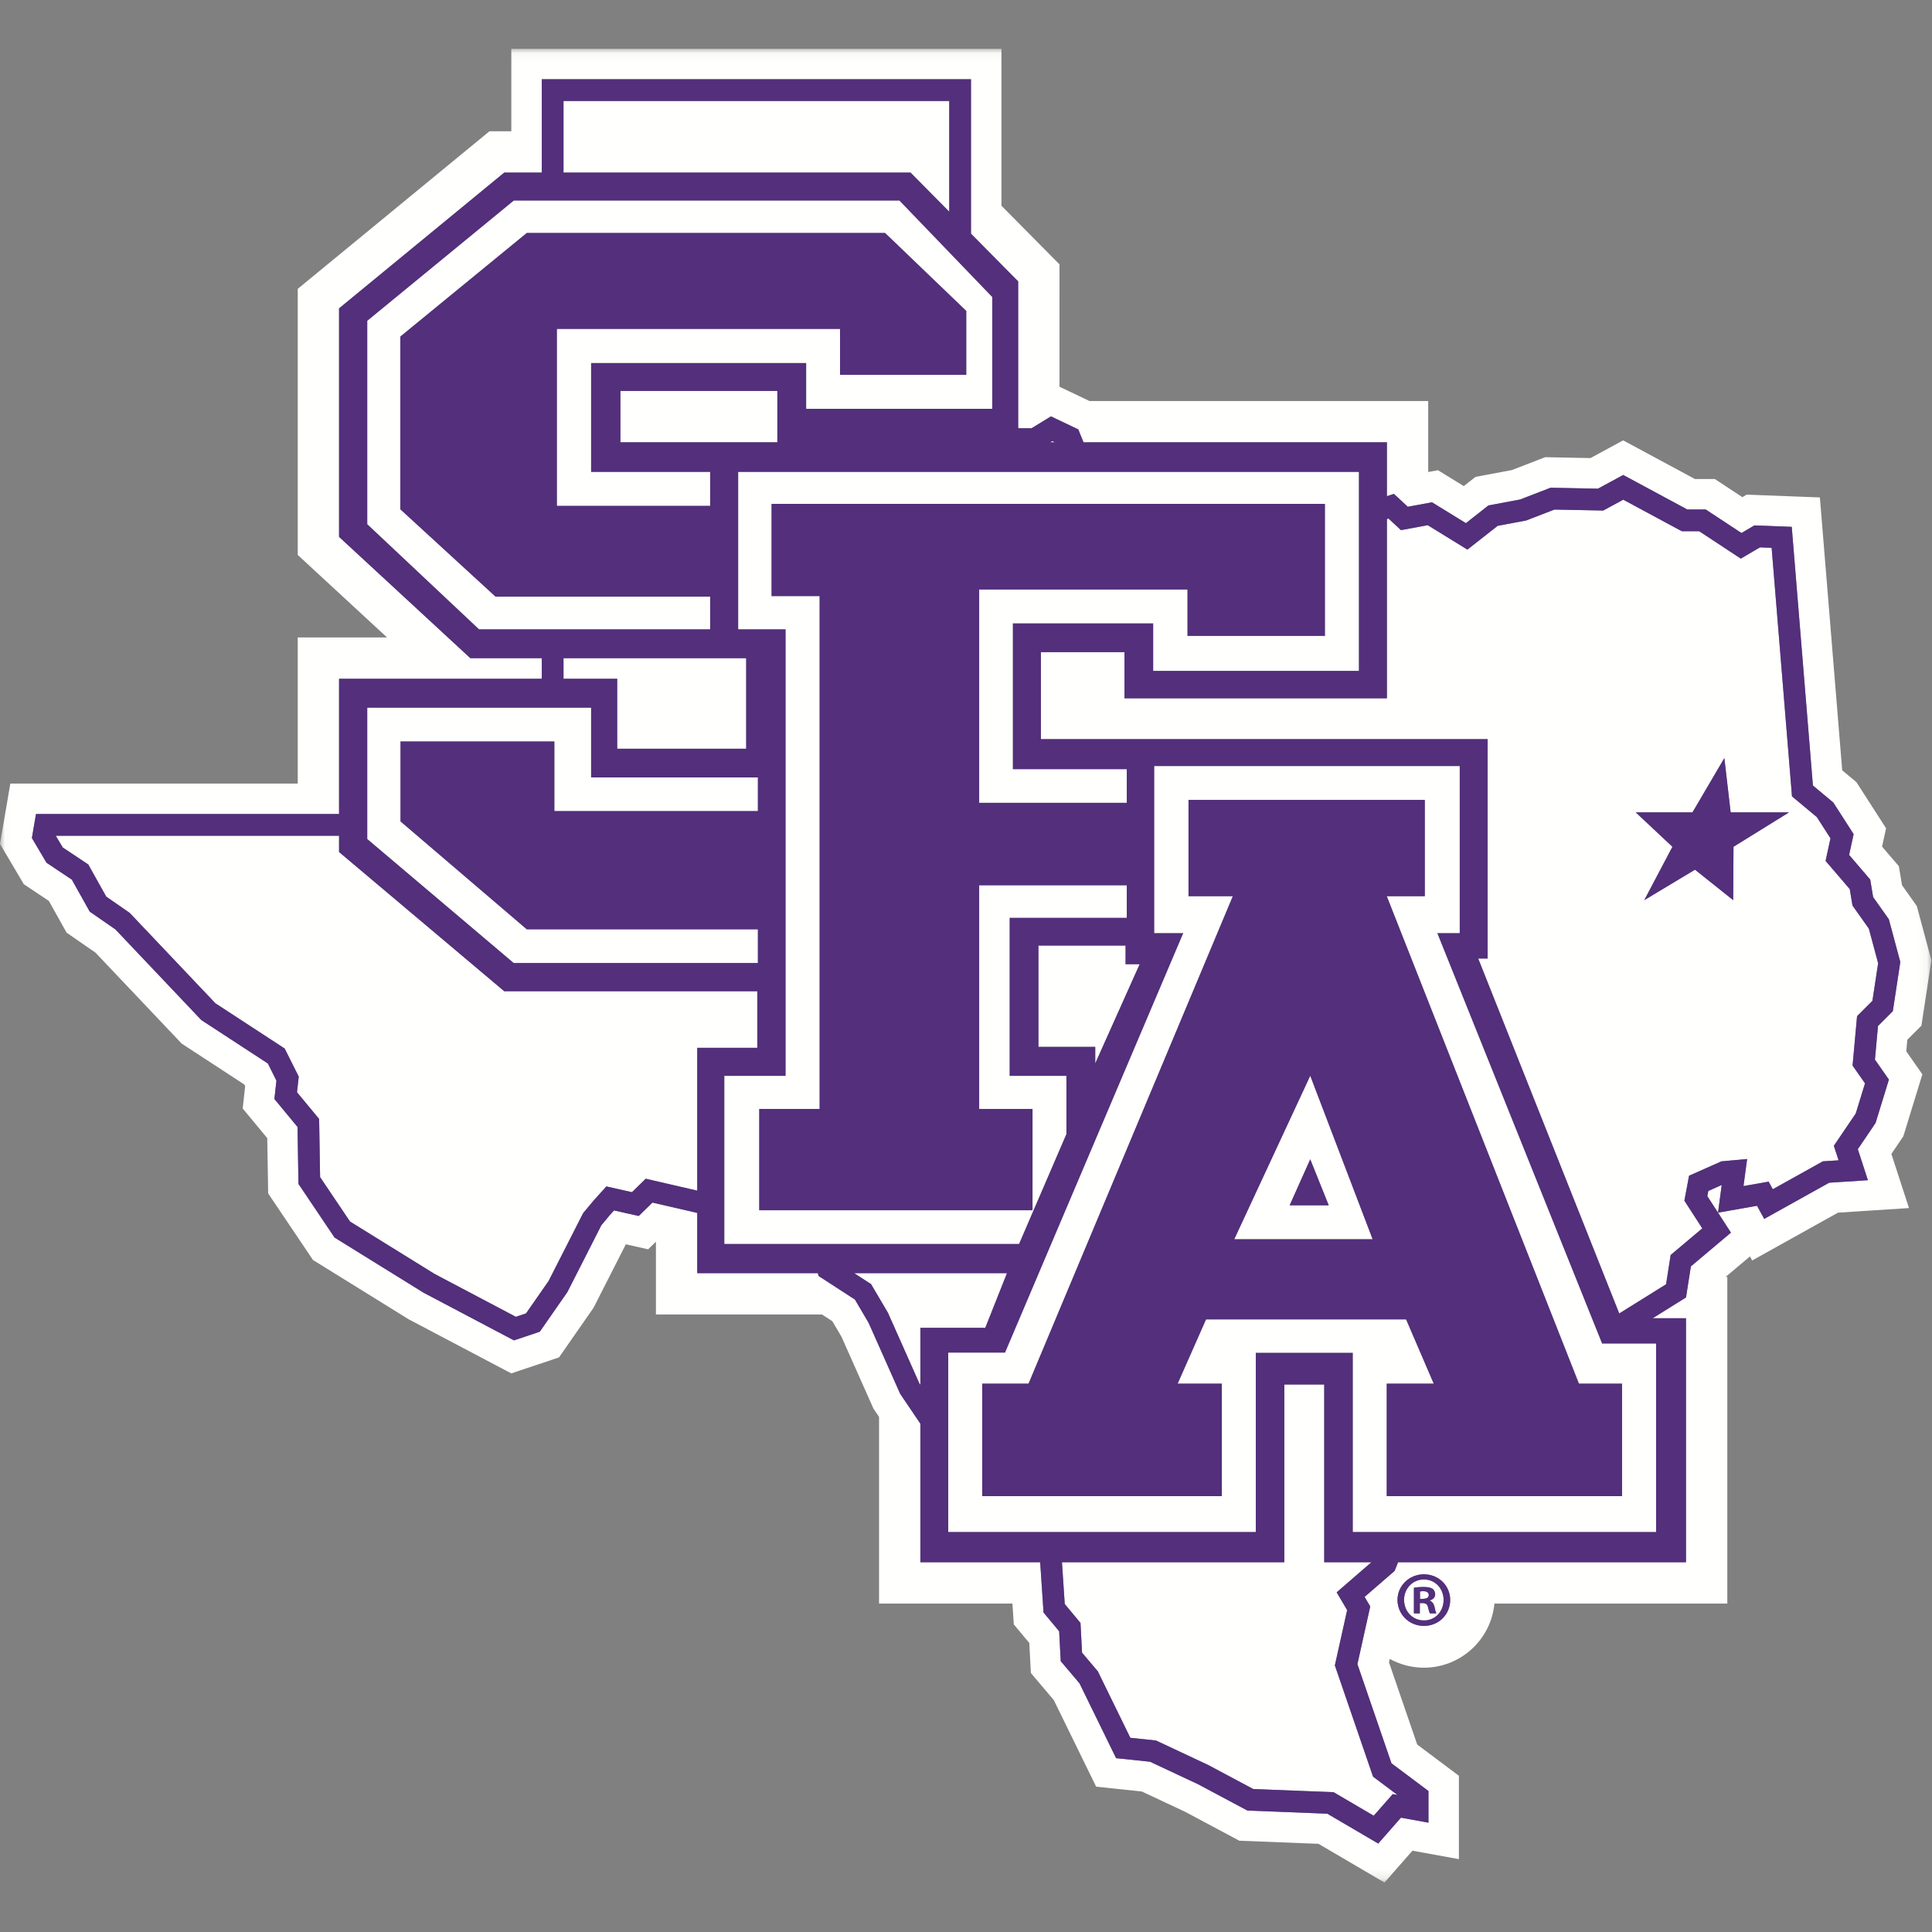 <?xml version="1.0" encoding="UTF-8"?>
<svg width="200px" height="200px" viewBox="0 0 200 200" version="1.1" xmlns="http://www.w3.org/2000/svg" xmlns:xlink="http://www.w3.org/1999/xlink">
    <rect x="0" y="0" width="200" height="200" fill="#808080" stroke="none"/>
    <!-- Generator: Sketch 63.1 (92452) - https://sketch.com -->
    <title>stephen-f-austin</title>
    <desc>Created with Sketch.</desc>
    <defs>
        <polygon id="path-1" points="0.024 0.051 199.935 0.051 199.935 189.854 0.024 189.854"></polygon>
    </defs>
    <g id="stephen-f-austin" stroke="none" stroke-width="1" fill="none" fill-rule="evenodd">
        <g id="stephen-f-austin_BGD" transform="translate(0, 0)">
            <g id="stephen-f-austin" transform="translate(0, 5)">
                <g id="Group-3">
                    <mask id="mask-2" fill="white">
                        <use xlink:href="#path-1"></use>
                    </mask>
                    <g id="Clip-2"></g>
                    <path d="M195.945,99.676 C195.945,99.676 194.794,100.828 194.409,101.211 C194.355,101.806 194.148,104.092 194.092,104.692 C194.416,105.154 195.539,106.758 195.539,106.758 L194.157,111.253 C194.157,111.253 192.764,113.306 192.321,113.963 C192.526,114.598 193.364,117.174 193.364,117.174 C193.364,117.174 189.776,117.407 189.355,117.434 C188.945,117.664 182.63,121.182 182.63,121.182 C182.63,121.182 181.976,119.985 181.887,119.822 C180.967,119.983 177.849,120.534 177.849,120.534 C177.849,120.534 178.143,118.335 178.232,117.67 C177.685,117.912 177.296,118.086 176.845,118.286 C176.798,118.539 176.784,118.608 176.743,118.828 C177.128,119.42 179.187,122.602 179.187,122.602 C179.187,122.602 175.575,125.643 175.039,126.095 C174.941,126.72 174.536,129.312 174.536,129.312 C174.536,129.312 173.08,130.22 171.084,131.464 L174.533,131.464 L174.533,156.722 L144.727,156.722 C144.508,157.277 144.373,157.617 144.373,157.617 C144.373,157.617 142.179,159.517 141.263,160.31 C141.438,160.605 141.847,161.298 141.847,161.298 C141.847,161.298 140.643,166.719 140.519,167.273 C140.708,167.823 143.838,176.936 144.043,177.534 C144.516,177.89 147.874,180.405 147.874,180.405 L147.874,183.683 C147.874,183.683 145.655,183.279 145.026,183.166 C144.48,183.785 142.673,185.843 142.673,185.843 C142.673,185.843 137.84,183.01 137.402,182.753 C136.876,182.733 129.137,182.429 129.137,182.429 C129.137,182.429 124.11,179.748 124.059,179.721 C124.009,179.698 119.376,177.524 119.056,177.375 C118.725,177.34 115.538,177.005 115.538,177.005 C115.538,177.005 111.868,169.501 111.751,169.258 C111.587,169.066 109.807,166.964 109.807,166.964 C109.807,166.964 109.677,164.448 109.645,163.87 C109.296,163.453 108.026,161.927 108.026,161.927 C108.026,161.927 107.694,156.93 107.683,156.772 C107.681,156.765 107.678,156.746 107.672,156.722 L95.277,156.722 L95.277,142.38 L93.184,139.283 C93.184,139.283 89.971,132.052 89.919,131.938 C89.862,131.84 88.719,129.901 88.5,129.528 C88.108,129.274 84.736,127.087 84.736,127.087 C84.736,127.087 84.71,126.981 84.664,126.796 L72.179,126.796 L72.179,120.562 C70.504,120.176 68.153,119.633 67.54,119.491 C67.119,119.902 66.118,120.879 66.118,120.879 C66.118,120.879 64.289,120.467 63.561,120.302 C63.353,120.534 63.15,120.758 63.15,120.759 C63.149,120.759 62.391,121.668 62.255,121.832 C62.144,122.051 58.736,128.753 58.736,128.753 L55.879,132.858 L53.204,133.755 L43.858,128.826 L34.636,123.113 L30.897,117.557 C30.897,117.557 30.812,112.351 30.8,111.662 C30.399,111.178 28.405,108.767 28.405,108.767 C28.405,108.767 28.568,107.302 28.616,106.866 C28.419,106.473 27.912,105.457 27.729,105.091 C27.255,104.783 20.843,100.597 20.843,100.597 C20.843,100.597 12.104,91.378 11.946,91.211 C11.769,91.089 9.289,89.372 9.289,89.372 C9.289,89.372 7.668,86.47 7.439,86.062 C7.061,85.81 4.815,84.311 4.815,84.311 L3.302,81.753 L3.726,79.269 C3.726,79.269 20.521,79.269 35.1,79.269 L35.1,65.266 L56.084,65.266 C56.084,64.572 56.084,63.86 56.084,63.132 L48.689,63.132 L35.1,50.576 L35.1,26.923 L52.202,12.865 L56.084,12.865 C56.084,6.986 56.084,3.203 56.084,3.203 L100.516,3.203 C100.516,3.203 100.516,11.13 100.516,19.191 L105.4,24.127 L105.4,39.22 L105.4,39.294 C105.421,39.306 105.445,39.321 105.464,39.332 C105.82,39.332 106.43,39.332 106.789,39.332 C107.176,39.095 108.796,38.104 108.796,38.104 L111.628,39.453 C111.628,39.453 111.851,40.05 112.17,40.79 L112.903,40.789 L143.572,40.789 L143.572,46.363 L144.296,46.126 C144.296,46.126 145.331,47.088 145.734,47.462 C146.425,47.334 148.24,46.998 148.24,46.998 C148.24,46.998 150.84,48.598 151.749,49.156 C152.488,48.575 154.082,47.323 154.082,47.323 C154.082,47.323 157.185,46.742 157.377,46.705 C157.558,46.636 160.513,45.491 160.513,45.491 C160.513,45.491 164.893,45.577 165.417,45.587 C165.831,45.364 168.034,44.17 168.034,44.17 C168.034,44.17 174.206,47.492 174.666,47.741 C175.073,47.741 176.576,47.741 176.576,47.741 C176.576,47.741 179.422,49.616 180.275,50.178 C180.763,49.89 181.615,49.389 181.615,49.389 L185.481,49.538 C185.481,49.538 187.597,75.41 187.672,76.316 C188.19,76.749 189.785,78.078 189.785,78.078 L191.887,81.349 C191.887,81.349 191.556,82.877 191.419,83.503 C191.939,84.109 193.604,86.052 193.604,86.052 C193.604,86.052 193.843,87.491 193.905,87.864 C194.152,88.213 195.532,90.16 195.532,90.16 L196.719,94.585 L195.945,99.676 Z M147.403,163.314 C146.325,163.314 145.403,162.719 144.956,161.837 C144.773,161.475 144.667,161.065 144.667,160.626 C144.667,159.153 145.882,157.971 147.403,157.971 C148.942,157.971 150.123,159.153 150.123,160.626 C150.123,160.753 150.112,160.877 150.096,160.999 C149.919,162.322 148.812,163.314 147.403,163.314 Z M199.003,106.214 C199.003,106.214 197.684,104.327 197.336,103.831 C197.377,103.383 197.444,102.648 197.445,102.633 C197.825,102.253 198.906,101.173 198.906,101.173 L199.935,94.407 L198.43,88.8 C198.43,88.8 197.145,86.983 196.895,86.631 C196.83,86.241 196.567,84.665 196.567,84.665 C196.567,84.665 195.315,83.204 194.832,82.642 C194.957,82.062 195.245,80.742 195.245,80.742 L192.174,75.966 C192.174,75.966 191.159,75.121 190.704,74.742 C190.629,73.809 188.394,46.494 188.394,46.494 L180.813,46.205 C180.813,46.205 180.418,46.438 180.37,46.466 C179.581,45.947 177.52,44.59 177.52,44.59 C177.52,44.59 175.887,44.59 175.461,44.59 C174.984,44.333 168.029,40.587 168.029,40.587 C168.029,40.587 165.096,42.177 164.647,42.42 C164.112,42.409 159.955,42.328 159.955,42.328 C159.955,42.328 156.697,43.589 156.51,43.661 C156.311,43.698 152.743,44.367 152.743,44.367 C152.743,44.367 152.001,44.951 151.529,45.321 C150.717,44.821 148.857,43.677 148.857,43.677 C148.857,43.677 148.086,43.82 147.849,43.864 C147.849,42.009 147.849,36.513 147.849,36.513 C147.849,36.513 113.303,36.513 112.786,36.513 C112.426,36.342 110.384,35.37 109.677,35.034 C109.677,33.474 109.678,22.368 109.678,22.368 C109.678,22.368 104.263,16.897 103.668,16.295 C103.668,15.402 103.668,0.051 103.668,0.051 L52.932,0.051 C52.932,0.051 52.932,6.86 52.932,8.588 C52.057,8.588 50.67,8.588 50.67,8.588 L30.823,24.902 L30.823,52.447 C30.823,52.447 37.266,58.4 40.068,60.989 C36.898,60.989 30.823,60.989 30.823,60.989 C30.823,60.989 30.823,74.145 30.823,76.116 C28.686,76.116 1.069,76.116 1.069,76.116 L0,82.361 L2.467,86.535 C2.467,86.535 4.673,88.006 5.058,88.263 C5.291,88.68 6.894,91.548 6.894,91.548 C6.894,91.548 9.7,93.49 9.884,93.617 C10.047,93.789 18.81,103.034 18.81,103.034 C18.81,103.034 24.807,106.949 25.291,107.266 C25.332,107.348 25.337,107.358 25.379,107.443 C25.326,107.924 25.123,109.747 25.123,109.747 C25.123,109.747 27.252,112.319 27.667,112.82 C27.679,113.522 27.761,118.543 27.761,118.543 L32.4,125.434 L42.29,131.563 L52.926,137.172 L57.87,135.517 L61.447,130.374 C61.447,130.374 64.467,124.435 64.785,123.809 C65.508,123.972 67.095,124.328 67.095,124.328 C67.095,124.328 67.766,123.673 67.902,123.54 C67.902,125.623 67.902,131.073 67.902,131.073 C67.902,131.073 84.434,131.073 85.09,131.073 C85.311,131.216 85.921,131.612 86.161,131.768 C86.294,131.991 87.051,133.276 87.112,133.381 C87.165,133.5 90.417,140.815 90.417,140.815 C90.417,140.815 90.791,141.368 91,141.678 C91,142.359 91,160.999 91,160.999 C91,160.999 102.969,160.999 104.805,160.999 C104.861,161.836 104.949,163.158 104.949,163.158 C104.949,163.158 106.199,164.659 106.553,165.083 C106.584,165.673 106.716,168.188 106.716,168.188 C106.716,168.188 108.921,170.794 109.091,170.995 C109.213,171.246 113.473,179.957 113.473,179.957 C113.473,179.957 117.846,180.417 118.2,180.454 C118.526,180.607 122.675,182.553 122.676,182.553 C122.676,182.555 128.059,185.425 128.059,185.425 L128.292,185.55 C128.292,185.55 135.95,185.85 136.489,185.871 C136.949,186.141 143.321,189.879 143.321,189.879 C143.321,189.879 145.608,187.278 146.217,186.585 C147.13,186.751 151.026,187.457 151.026,187.457 L151.026,178.83 C151.026,178.83 147.202,175.964 146.709,175.594 C146.53,175.073 143.98,167.647 143.788,167.089 C143.802,167.026 143.831,166.898 143.868,166.73 C144.917,167.307 146.12,167.638 147.402,167.638 C151.218,167.638 154.351,164.723 154.702,160.999 C164.623,160.999 178.81,160.999 178.81,160.999 L178.81,127.187 C178.81,127.187 178.68,127.187 178.635,127.187 C178.657,127.168 180.127,125.931 181.156,125.064 C181.266,125.267 181.384,125.484 181.384,125.484 C181.384,125.484 189.838,120.773 190.268,120.533 C190.745,120.502 197.619,120.058 197.619,120.058 C197.619,120.058 196.069,115.3 195.794,114.455 C196.183,113.881 197.031,112.63 197.031,112.63 L199.003,106.214 L199.003,106.214 Z" id="Fill-1" fill="#FFFFFE" mask="url(#mask-2)"></path>
                </g>
                <path d="M148.035,162.019 C147.954,161.922 147.906,161.679 147.824,161.371 C147.792,161.175 147.702,161.058 147.547,160.999 C147.472,160.97 147.385,160.95 147.274,160.95 L146.982,160.95 L146.982,162.019 L146.367,162.019 L146.367,159.364 C146.61,159.315 146.95,159.283 147.387,159.283 C147.889,159.283 148.116,159.364 148.311,159.477 C148.456,159.59 148.569,159.801 148.569,160.06 C148.569,160.351 148.343,160.578 148.019,160.675 L148.019,160.707 C148.171,160.764 148.281,160.861 148.364,160.999 C148.423,161.095 148.471,161.209 148.504,161.355 C148.585,161.76 148.634,161.922 148.699,162.019 L148.035,162.019 Z M147.403,158.505 C146.221,158.505 145.347,159.461 145.347,160.626 C145.347,160.754 145.362,160.878 145.382,160.999 C145.545,161.999 146.351,162.748 147.419,162.748 C148.464,162.748 149.255,161.993 149.411,160.999 C149.429,160.883 149.443,160.765 149.443,160.643 C149.443,159.461 148.585,158.505 147.403,158.505 L147.403,158.505 Z" id="Fill-4" fill="#FFFFFE"></path>
                <path d="M147.338,159.72 C147.177,159.72 147.063,159.736 146.998,159.752 L146.998,160.513 L147.29,160.513 C147.63,160.513 147.906,160.4 147.906,160.125 C147.906,159.881 147.727,159.72 147.338,159.72" id="Fill-5" fill="#FFFFFE"></path>
                <path d="M104.244,126.796 L88.422,126.796 C89.301,127.367 90.168,127.929 90.168,127.929 L91.923,130.906 C91.923,130.906 95.081,138.01 95.16,138.187 C95.17,138.202 95.211,138.264 95.277,138.36 L95.277,132.455 L101.997,132.455 L104.244,126.796" id="Fill-6" fill="#FFFFFE"></path>
                <path d="M78.395,97.613 L52.202,97.613 L35.1,83.2 L35.1,81.519 C21.549,81.519 6.893,81.519 5.776,81.519 C6.064,82.005 6.348,82.485 6.49,82.724 C6.85,82.966 9.138,84.491 9.138,84.491 C9.138,84.491 10.777,87.425 10.998,87.819 C11.357,88.068 13.419,89.495 13.419,89.495 C13.419,89.495 22.116,98.67 22.294,98.858 C22.509,98.997 29.468,103.542 29.468,103.542 L30.925,106.453 C30.925,106.453 30.802,107.563 30.746,108.068 C31.206,108.624 33.036,110.837 33.036,110.837 C33.036,110.837 33.126,116.26 33.136,116.855 C33.453,117.328 35.997,121.106 36.232,121.453 C36.623,121.697 44.913,126.832 44.977,126.871 C45.041,126.906 52.632,130.911 53.402,131.317 C53.791,131.185 54.132,131.071 54.457,130.962 C54.81,130.457 56.722,127.707 56.8,127.594 C56.869,127.46 60.365,120.587 60.365,120.587 L60.445,120.489 C60.445,120.489 61.421,119.318 61.45,119.285 L62.77,117.818 C62.77,117.818 64.712,118.257 65.42,118.415 C65.84,118.007 66.848,117.023 66.848,117.023 C66.848,117.023 70.327,117.826 72.179,118.254 L72.179,103.471 L78.395,103.471 L78.395,97.613" id="Fill-7" fill="#FFFFFE"></path>
                <path d="M77.246,72.509 L77.246,63.132 L58.334,63.132 C58.334,63.857 58.334,64.569 58.334,65.266 L63.891,65.266 L63.891,72.509 L77.246,72.509" id="Fill-8" fill="#FFFFFE"></path>
                <polygon id="Fill-9" fill="#FFFFFE" points="64.224 40.789 80.472 40.789 80.472 35.467 64.224 35.467"></polygon>
                <polyline id="Fill-10" fill="#FFFFFE" points="117.981 94.811 116.519 94.811 116.519 92.885 107.496 92.885 107.496 103.374 113.379 103.374 113.379 105.087 117.981 94.811"></polyline>
                <path d="M179.451,82.658 L179.421,88.184 L175.465,85.03 L170.214,88.184 L173.13,82.658 L169.329,79.096 L175.205,79.096 L178.504,73.477 L179.157,79.096 L185.201,79.096 L179.451,82.658 Z M191.771,88.743 C191.771,88.743 191.557,87.46 191.487,87.039 C191.147,86.643 188.984,84.119 188.984,84.119 C188.984,84.119 189.366,82.361 189.492,81.782 C189.145,81.243 188.221,79.806 188.079,79.585 C187.843,79.389 185.507,77.44 185.507,77.44 C185.507,77.44 183.551,53.55 183.4,51.709 C182.823,51.688 182.462,51.673 182.188,51.663 C181.798,51.892 180.208,52.827 180.208,52.827 C180.208,52.827 176.388,50.311 175.9,49.991 C175.45,49.991 174.099,49.991 174.099,49.991 C174.099,49.991 168.935,47.21 168.037,46.727 C167.4,47.072 165.967,47.849 165.967,47.849 C165.967,47.849 161.317,47.757 160.913,47.749 C160.553,47.888 157.995,48.878 157.995,48.878 C157.995,48.878 155.49,49.348 155.039,49.433 C154.672,49.721 151.905,51.895 151.905,51.895 C151.905,51.895 148.4,49.738 147.798,49.367 C147.199,49.478 145.031,49.88 145.031,49.88 C145.031,49.88 144.14,49.051 143.736,48.677 C143.676,48.697 143.626,48.713 143.572,48.731 L143.572,67.287 L116.406,67.287 L116.406,62.509 L107.753,62.509 L107.753,71.519 L153.998,71.519 L153.998,94.225 L153.021,94.225 L167.593,130.899 L167.622,130.971 C170.077,129.44 172.159,128.143 172.472,127.948 C172.584,127.235 172.946,124.917 172.946,124.917 C172.946,124.917 175.26,122.967 176.22,122.16 C175.615,121.226 174.367,119.294 174.367,119.294 L174.851,116.711 L178.198,115.224 L180.86,114.98 C180.86,114.98 180.58,117.082 180.486,117.783 C181.381,117.626 183.089,117.324 183.089,117.324 C183.089,117.324 183.512,118.101 183.518,118.111 C184.896,117.344 188.704,115.221 188.704,115.221 C188.704,115.221 189.643,115.16 190.33,115.116 C190.174,114.64 189.84,113.613 189.84,113.613 C189.84,113.613 191.934,110.523 192.105,110.27 C192.183,110.016 192.838,107.891 193.066,107.149 C192.693,106.614 191.778,105.308 191.778,105.308 L192.242,100.196 C192.242,100.196 193.47,98.97 193.832,98.608 C193.92,98.026 194.366,95.096 194.425,94.714 C194.32,94.33 193.552,91.463 193.464,91.132 C193.262,90.849 191.771,88.743 191.771,88.743 L191.771,88.743 Z" id="Fill-11" fill="#FFFFFE"></path>
                <path d="M94.256,12.865 L98.267,16.917 C98.267,11.169 98.267,6.257 98.267,5.453 C96.193,5.453 60.407,5.453 58.334,5.453 C58.334,5.849 58.334,8.611 58.334,12.865 L94.256,12.865" id="Fill-12" fill="#FFFFFE"></path>
                <path d="M108.93,40.661 C108.865,40.7 108.792,40.745 108.715,40.792 L109.206,40.792 C109.114,40.748 109.022,40.704 108.93,40.661" id="Fill-13" fill="#FFFFFE"></path>
                <path d="M137.083,156.722 L137.083,138.321 L132.951,138.321 L132.951,156.722 L109.934,156.722 C109.994,157.62 110.187,160.521 110.221,161.047 C110.565,161.46 111.852,163.005 111.852,163.005 C111.852,163.005 111.984,165.506 112.015,166.088 C112.38,166.52 113.648,168.018 113.648,168.018 C113.648,168.018 116.545,173.945 117.012,174.898 C117.802,174.981 119.668,175.177 119.668,175.177 L125.067,177.709 C125.067,177.709 129.328,179.981 129.74,180.202 C130.225,180.22 138.053,180.527 138.053,180.527 C138.053,180.527 141.105,182.316 142.209,182.964 C142.837,182.247 144.176,180.726 144.176,180.726 C144.176,180.726 144.501,180.783 144.667,180.814 C143.601,180.015 142.139,178.92 142.139,178.92 L138.185,167.404 C138.185,167.404 139.293,162.421 139.457,161.677 C139.217,161.27 138.371,159.837 138.371,159.837 C138.371,159.837 140.848,157.693 141.971,156.722 L137.083,156.722" id="Fill-14" fill="#FFFFFE"></path>
                <path d="M193.832,98.608 C193.47,98.97 192.242,100.196 192.242,100.196 L191.778,105.308 C191.778,105.308 192.693,106.614 193.066,107.149 C192.838,107.891 192.183,110.016 192.105,110.27 C191.934,110.523 189.84,113.613 189.84,113.613 C189.84,113.613 190.174,114.64 190.33,115.116 C189.643,115.16 188.704,115.221 188.704,115.221 C188.704,115.221 184.896,117.344 183.518,118.111 C183.512,118.101 183.089,117.324 183.089,117.324 C183.089,117.324 181.381,117.626 180.486,117.783 C180.58,117.082 180.86,114.98 180.86,114.98 L178.198,115.224 L174.851,116.711 L174.367,119.294 C174.367,119.294 175.615,121.226 176.22,122.16 C175.26,122.967 172.946,124.917 172.946,124.917 C172.946,124.917 172.584,127.235 172.472,127.948 C172.159,128.143 170.077,129.44 167.622,130.971 L167.593,130.899 L153.021,94.225 L153.998,94.225 L153.998,71.519 L107.753,71.519 L107.753,62.509 L116.406,62.509 L116.406,67.287 L143.572,67.287 L143.572,48.731 C143.626,48.713 143.676,48.697 143.736,48.677 C144.14,49.051 145.031,49.88 145.031,49.88 C145.031,49.88 147.199,49.478 147.798,49.367 C148.4,49.738 151.905,51.895 151.905,51.895 C151.905,51.895 154.672,49.721 155.039,49.433 C155.49,49.348 157.995,48.878 157.995,48.878 C157.995,48.878 160.553,47.888 160.913,47.749 C161.317,47.757 165.967,47.849 165.967,47.849 C165.967,47.849 167.4,47.072 168.037,46.727 C168.935,47.21 174.099,49.991 174.099,49.991 C174.099,49.991 175.45,49.991 175.9,49.991 C176.388,50.311 180.208,52.827 180.208,52.827 C180.208,52.827 181.798,51.892 182.188,51.663 C182.462,51.673 182.823,51.688 183.4,51.709 C183.551,53.55 185.507,77.44 185.507,77.44 C185.507,77.44 187.843,79.389 188.079,79.585 C188.221,79.806 189.145,81.243 189.492,81.782 C189.366,82.361 188.984,84.119 188.984,84.119 C188.984,84.119 191.147,86.643 191.487,87.039 C191.557,87.46 191.771,88.743 191.771,88.743 C191.771,88.743 193.262,90.849 193.464,91.132 C193.552,91.463 194.32,94.33 194.425,94.714 C194.366,95.096 193.92,98.026 193.832,98.608 Z M171.436,134.091 L171.436,153.583 L140.052,153.583 L140.052,135.03 L129.998,135.03 L129.998,153.583 L98.162,153.583 L98.162,135.03 L104.046,135.03 L122.5,91.589 L119.495,91.589 L119.495,74.312 L151.105,74.312 L151.105,91.589 L148.779,91.589 L165.844,134.091 L171.436,134.091 Z M138.371,159.837 C138.371,159.837 139.217,161.27 139.457,161.677 C139.293,162.421 138.185,167.404 138.185,167.404 L142.139,178.92 C142.139,178.92 143.601,180.015 144.667,180.814 C144.501,180.783 144.176,180.726 144.176,180.726 C144.176,180.726 142.837,182.247 142.209,182.964 C141.105,182.316 138.053,180.527 138.053,180.527 C138.053,180.527 130.225,180.22 129.74,180.202 C129.328,179.981 125.067,177.709 125.067,177.709 L119.668,175.177 C119.668,175.177 117.802,174.981 117.012,174.898 C116.545,173.945 113.648,168.018 113.648,168.018 C113.648,168.018 112.38,166.52 112.015,166.088 C111.984,165.506 111.852,163.005 111.852,163.005 C111.852,163.005 110.565,161.46 110.221,161.047 C110.187,160.521 109.994,157.62 109.934,156.722 L132.951,156.722 L132.951,138.321 L137.083,138.321 L137.083,156.722 L141.971,156.722 C140.848,157.693 138.371,159.837 138.371,159.837 Z M95.277,137.232 L95.277,138.36 C95.211,138.264 95.17,138.202 95.16,138.187 C95.081,138.01 91.923,130.906 91.923,130.906 L90.168,127.929 C90.168,127.929 89.301,127.367 88.422,126.796 L104.244,126.796 L101.997,132.455 L95.277,132.455 L95.277,137.232 Z M107.496,103.374 L107.496,92.885 L116.519,92.885 L116.519,94.811 L117.981,94.811 L113.379,105.087 L113.379,103.374 L107.496,103.374 Z M74.992,123.762 L74.992,106.381 L81.335,106.381 L81.335,60.134 L76.425,60.134 L76.425,43.866 L140.662,43.866 L140.662,64.447 L119.387,64.447 L119.387,59.522 L104.84,59.522 L104.84,74.638 L116.642,74.638 L116.642,78.098 L101.367,78.098 L101.367,56.035 L122.914,56.035 L122.914,60.834 L137.172,60.834 L137.172,47.161 L79.857,47.161 L79.857,56.725 L84.83,56.725 L84.83,109.797 L78.58,109.797 L78.58,120.293 L106.891,120.293 L106.891,109.797 L101.367,109.797 L101.367,86.661 L116.642,86.661 L116.642,90.003 L104.505,90.003 L104.505,106.381 L110.391,106.381 L110.391,112.382 L105.489,123.762 L74.992,123.762 Z M72.179,117.546 L72.179,118.254 C70.327,117.826 66.848,117.023 66.848,117.023 C66.848,117.023 65.84,118.007 65.42,118.415 C64.712,118.257 62.77,117.818 62.77,117.818 L61.45,119.285 C61.421,119.318 60.445,120.489 60.445,120.489 L60.365,120.587 C60.365,120.587 56.869,127.46 56.8,127.594 C56.722,127.707 54.81,130.457 54.457,130.962 C54.132,131.071 53.791,131.185 53.402,131.317 C52.632,130.911 45.041,126.906 44.977,126.871 C44.913,126.832 36.623,121.697 36.232,121.453 C35.997,121.106 33.453,117.328 33.136,116.855 C33.126,116.26 33.036,110.837 33.036,110.837 C33.036,110.837 31.206,108.624 30.746,108.068 C30.802,107.563 30.925,106.453 30.925,106.453 L29.468,103.542 C29.468,103.542 22.509,98.997 22.294,98.858 C22.116,98.67 13.419,89.495 13.419,89.495 C13.419,89.495 11.357,88.068 10.998,87.819 C10.777,87.425 9.138,84.491 9.138,84.491 C9.138,84.491 6.85,82.966 6.49,82.724 C6.348,82.485 6.064,82.005 5.776,81.519 C6.893,81.519 21.549,81.519 35.1,81.519 L35.1,83.2 L52.202,97.613 L78.395,97.613 L78.395,103.471 L72.179,103.471 L72.179,117.546 Z M38.029,68.272 L61.185,68.272 L61.185,75.481 L78.441,75.481 L78.441,78.945 L57.403,78.945 L57.403,71.743 L41.449,71.743 L41.449,80.036 L54.533,91.218 L78.441,91.218 L78.441,94.687 L53.187,94.687 L38.029,81.853 L38.029,68.272 Z M58.334,65.266 C58.334,64.569 58.334,63.857 58.334,63.132 L77.246,63.132 L77.246,72.509 L63.891,72.509 L63.891,65.266 L58.334,65.266 Z M64.224,40.789 L80.472,40.789 L80.472,35.467 L64.224,35.467 L64.224,40.789 Z M49.588,60.134 L38.029,49.264 L38.029,28.211 L53.187,15.772 L93.108,15.772 L102.717,25.761 L102.717,37.321 L83.462,37.321 L83.462,32.576 L61.185,32.576 L61.185,43.866 L73.511,43.866 L73.511,47.351 L57.662,47.351 L57.662,29.064 L86.959,29.064 L86.959,33.804 L100.043,33.804 L100.043,27.187 L91.623,19.102 L54.535,19.102 L41.44,29.828 L41.44,47.736 L51.29,56.772 L73.511,56.772 L73.511,60.134 L49.588,60.134 Z M58.334,5.453 C60.407,5.453 96.193,5.453 98.267,5.453 C98.267,6.257 98.267,11.169 98.267,16.917 L94.256,12.865 L58.334,12.865 C58.334,8.611 58.334,5.849 58.334,5.453 Z M108.93,40.661 C109.022,40.704 109.114,40.748 109.206,40.792 L108.715,40.792 C108.792,40.745 108.865,40.7 108.93,40.661 Z M193.905,87.864 C193.843,87.491 193.604,86.052 193.604,86.052 C193.604,86.052 191.939,84.109 191.419,83.503 C191.556,82.877 191.887,81.349 191.887,81.349 L189.785,78.078 C189.785,78.078 188.19,76.749 187.672,76.316 C187.597,75.41 185.481,49.538 185.481,49.538 L181.615,49.389 C181.615,49.389 180.763,49.89 180.275,50.178 C179.422,49.616 176.576,47.741 176.576,47.741 C176.576,47.741 175.073,47.741 174.666,47.741 C174.206,47.492 168.034,44.17 168.034,44.17 C168.034,44.17 165.831,45.364 165.417,45.587 C164.893,45.577 160.513,45.491 160.513,45.491 C160.513,45.491 157.558,46.636 157.377,46.705 C157.185,46.742 154.082,47.323 154.082,47.323 C154.082,47.323 152.488,48.575 151.749,49.156 C150.84,48.598 148.24,46.998 148.24,46.998 C148.24,46.998 146.425,47.334 145.734,47.462 C145.331,47.088 144.296,46.126 144.296,46.126 L143.572,46.363 L143.572,40.789 L112.903,40.789 L112.17,40.79 C111.851,40.05 111.628,39.453 111.628,39.453 L108.796,38.104 C108.796,38.104 107.176,39.095 106.789,39.332 C106.43,39.332 105.82,39.332 105.464,39.332 C105.445,39.321 105.421,39.306 105.4,39.294 L105.4,39.22 L105.4,24.127 L100.516,19.191 C100.516,11.13 100.516,3.203 100.516,3.203 L56.084,3.203 C56.084,3.203 56.084,6.986 56.084,12.865 L52.202,12.865 L35.1,26.923 L35.1,50.576 L48.689,63.132 L56.084,63.132 C56.084,63.86 56.084,64.572 56.084,65.266 L35.1,65.266 L35.1,79.269 C20.521,79.269 3.726,79.269 3.726,79.269 L3.302,81.753 L4.815,84.311 C4.815,84.311 7.061,85.81 7.439,86.062 C7.668,86.47 9.289,89.372 9.289,89.372 C9.289,89.372 11.769,91.089 11.946,91.211 C12.104,91.378 20.843,100.597 20.843,100.597 C20.843,100.597 27.255,104.783 27.729,105.091 C27.912,105.457 28.419,106.473 28.616,106.866 C28.568,107.302 28.405,108.767 28.405,108.767 C28.405,108.767 30.399,111.178 30.8,111.662 C30.812,112.351 30.897,117.557 30.897,117.557 L34.636,123.113 L43.858,128.826 L53.204,133.755 L55.879,132.858 L58.736,128.753 C58.736,128.753 62.144,122.051 62.255,121.832 C62.391,121.668 63.149,120.759 63.15,120.759 C63.15,120.758 63.353,120.534 63.561,120.302 C64.289,120.467 66.118,120.879 66.118,120.879 C66.118,120.879 67.119,119.902 67.54,119.491 C68.153,119.633 70.504,120.176 72.179,120.562 L72.179,126.796 L84.664,126.796 C84.71,126.981 84.736,127.087 84.736,127.087 C84.736,127.087 88.108,129.274 88.5,129.528 C88.719,129.901 89.862,131.84 89.919,131.938 C89.971,132.052 93.184,139.283 93.184,139.283 L95.277,142.38 L95.277,156.722 L107.672,156.722 C107.678,156.746 107.681,156.765 107.683,156.772 C107.694,156.93 108.026,161.927 108.026,161.927 C108.026,161.927 109.296,163.453 109.645,163.87 C109.677,164.448 109.807,166.964 109.807,166.964 C109.807,166.964 111.587,169.066 111.751,169.258 C111.868,169.501 115.538,177.005 115.538,177.005 C115.538,177.005 118.725,177.34 119.056,177.375 C119.376,177.524 124.009,179.698 124.059,179.721 C124.11,179.748 129.137,182.429 129.137,182.429 C129.137,182.429 136.876,182.733 137.402,182.753 C137.84,183.01 142.673,185.843 142.673,185.843 C142.673,185.843 144.48,183.785 145.026,183.166 C145.655,183.279 147.874,183.683 147.874,183.683 L147.874,180.405 C147.874,180.405 144.516,177.89 144.043,177.534 C143.838,176.936 140.708,167.823 140.519,167.273 C140.643,166.719 141.847,161.298 141.847,161.298 C141.847,161.298 141.438,160.605 141.263,160.31 C142.179,159.517 144.373,157.617 144.373,157.617 C144.373,157.617 144.508,157.277 144.727,156.722 L174.533,156.722 L174.533,131.464 L171.084,131.464 C173.08,130.22 174.536,129.312 174.536,129.312 C174.536,129.312 174.941,126.72 175.039,126.095 C175.575,125.643 179.187,122.602 179.187,122.602 C179.187,122.602 177.128,119.42 176.743,118.828 C176.784,118.608 176.798,118.539 176.845,118.286 C177.296,118.086 177.685,117.912 178.232,117.67 C178.143,118.335 177.849,120.534 177.849,120.534 C177.849,120.534 180.967,119.983 181.887,119.822 C181.976,119.985 182.63,121.182 182.63,121.182 C182.63,121.182 188.945,117.664 189.355,117.434 C189.776,117.407 193.364,117.174 193.364,117.174 C193.364,117.174 192.526,114.598 192.321,113.963 C192.764,113.306 194.157,111.253 194.157,111.253 L195.539,106.758 C195.539,106.758 194.416,105.154 194.092,104.692 C194.148,104.092 194.355,101.806 194.409,101.211 C194.794,100.828 195.945,99.676 195.945,99.676 L196.719,94.585 L195.532,90.16 C195.532,90.16 194.152,88.213 193.905,87.864 L193.905,87.864 Z" id="Fill-15" fill="#532F7C"></path>
                <polyline id="Fill-16" fill="#FFFFFE" points="73.511 56.772 51.29 56.772 41.44 47.736 41.44 29.828 54.535 19.102 91.623 19.102 100.043 27.187 100.043 33.804 86.959 33.804 86.959 29.064 57.662 29.064 57.662 47.351 73.511 47.351 73.511 43.866 61.185 43.866 61.185 32.576 83.462 32.576 83.462 37.321 102.717 37.321 102.717 25.761 93.108 15.772 53.187 15.772 38.029 28.211 38.029 49.264 49.588 60.134 73.511 60.134 73.511 56.772"></polyline>
                <polyline id="Fill-17" fill="#FFFFFE" points="78.441 94.687 78.441 91.218 54.533 91.218 41.449 80.036 41.449 71.743 57.403 71.743 57.403 78.945 78.441 78.945 78.441 75.481 61.185 75.481 61.185 68.272 38.029 68.272 38.029 81.853 53.187 94.687 78.441 94.687"></polyline>
                <polyline id="Fill-18" fill="#FFFFFE" points="110.391 112.382 110.391 106.381 104.505 106.381 104.505 90.003 116.642 90.003 116.642 86.661 101.367 86.661 101.367 109.797 106.891 109.797 106.891 120.293 78.58 120.293 78.58 109.797 84.83 109.797 84.83 56.725 79.857 56.725 79.857 47.161 137.172 47.161 137.172 60.834 122.914 60.834 122.914 56.035 101.367 56.035 101.367 78.098 116.642 78.098 116.642 74.638 104.84 74.638 104.84 59.522 119.387 59.522 119.387 64.447 140.662 64.447 140.662 43.866 76.425 43.866 76.425 60.134 81.335 60.134 81.335 106.381 74.992 106.381 74.992 123.762 105.489 123.762 110.391 112.382"></polyline>
                <path d="M167.911,149.879 L143.554,149.879 L143.554,138.239 L148.423,138.239 L145.561,131.582 L124.847,131.582 L121.906,138.239 L126.483,138.239 L126.483,149.879 L101.678,149.879 L101.678,138.239 L106.475,138.239 L127.626,87.771 L123.035,87.771 L123.035,77.803 L147.495,77.803 L147.495,87.771 L143.554,87.771 L163.45,138.239 L167.911,138.239 L167.911,149.879 Z M148.779,91.589 L151.105,91.589 L151.105,74.312 L119.495,74.312 L119.495,91.589 L122.5,91.589 L104.046,135.03 L98.162,135.03 L98.162,153.583 L129.998,153.583 L129.998,135.03 L140.052,135.03 L140.052,153.583 L171.436,153.583 L171.436,134.091 L165.844,134.091 L148.779,91.589 L148.779,91.589 Z" id="Fill-19" fill="#FFFFFE"></path>
                <path d="M133.505,119.776 L135.636,115.01 L137.55,119.776 L133.505,119.776 Z M127.767,123.287 L142.097,123.287 L135.636,106.357 L127.767,123.287 L127.767,123.287 Z" id="Fill-20" fill="#FFFFFE"></path>
                <polyline id="Fill-21" fill="#532F7C" points="178.504 73.477 175.205 79.096 169.329 79.096 173.13 82.658 170.214 88.184 175.465 85.03 179.421 88.184 179.451 82.658 185.201 79.096 179.157 79.096 178.504 73.477"></polyline>
                <path d="M127.767,123.287 L135.636,106.357 L142.097,123.287 L127.767,123.287 Z M143.554,87.771 L147.495,87.771 L147.495,77.803 L123.035,77.803 L123.035,87.771 L127.626,87.771 L106.475,138.239 L101.678,138.239 L101.678,149.879 L126.483,149.879 L126.483,138.239 L121.906,138.239 L124.847,131.582 L145.561,131.582 L148.423,138.239 L143.554,138.239 L143.554,149.879 L167.911,149.879 L167.911,138.239 L163.45,138.239 L143.554,87.771 L143.554,87.771 Z" id="Fill-22" fill="#532F7C"></path>
                <polyline id="Fill-23" fill="#532F7C" points="133.505 119.776 137.55 119.776 135.636 115.01 133.505 119.776"></polyline>
                <path d="M147.29,160.513 L146.998,160.513 L146.998,159.752 C147.063,159.736 147.177,159.72 147.338,159.72 C147.727,159.72 147.906,159.881 147.906,160.125 C147.906,160.4 147.63,160.513 147.29,160.513 Z M148.364,160.999 C148.281,160.861 148.171,160.764 148.019,160.707 L148.019,160.675 C148.343,160.578 148.569,160.351 148.569,160.06 C148.569,159.801 148.456,159.59 148.311,159.477 C148.116,159.364 147.889,159.283 147.387,159.283 C146.95,159.283 146.61,159.315 146.367,159.364 L146.367,162.019 L146.982,162.019 L146.982,160.95 L147.274,160.95 C147.385,160.95 147.472,160.97 147.547,160.999 C147.702,161.058 147.792,161.175 147.824,161.371 C147.906,161.679 147.954,161.922 148.035,162.019 L148.699,162.019 C148.634,161.922 148.585,161.76 148.504,161.355 C148.471,161.209 148.423,161.095 148.364,160.999 L148.364,160.999 Z" id="Fill-24" fill="#532F7C"></path>
                <path d="M149.411,160.999 C149.255,161.993 148.464,162.748 147.419,162.748 C146.351,162.748 145.545,161.999 145.382,160.999 C145.362,160.878 145.347,160.754 145.347,160.626 C145.347,159.461 146.221,158.505 147.403,158.505 C148.585,158.505 149.443,159.461 149.443,160.643 C149.443,160.765 149.429,160.883 149.411,160.999 Z M147.403,157.971 C145.882,157.971 144.667,159.153 144.667,160.626 C144.667,161.065 144.773,161.475 144.956,161.837 C145.403,162.719 146.325,163.314 147.403,163.314 C148.812,163.314 149.919,162.322 150.096,160.999 C150.112,160.877 150.123,160.753 150.123,160.626 C150.123,159.153 148.942,157.971 147.403,157.971 L147.403,157.971 Z" id="Fill-25" fill="#532F7C"></path>
            </g>
        </g>
    </g>
</svg>
